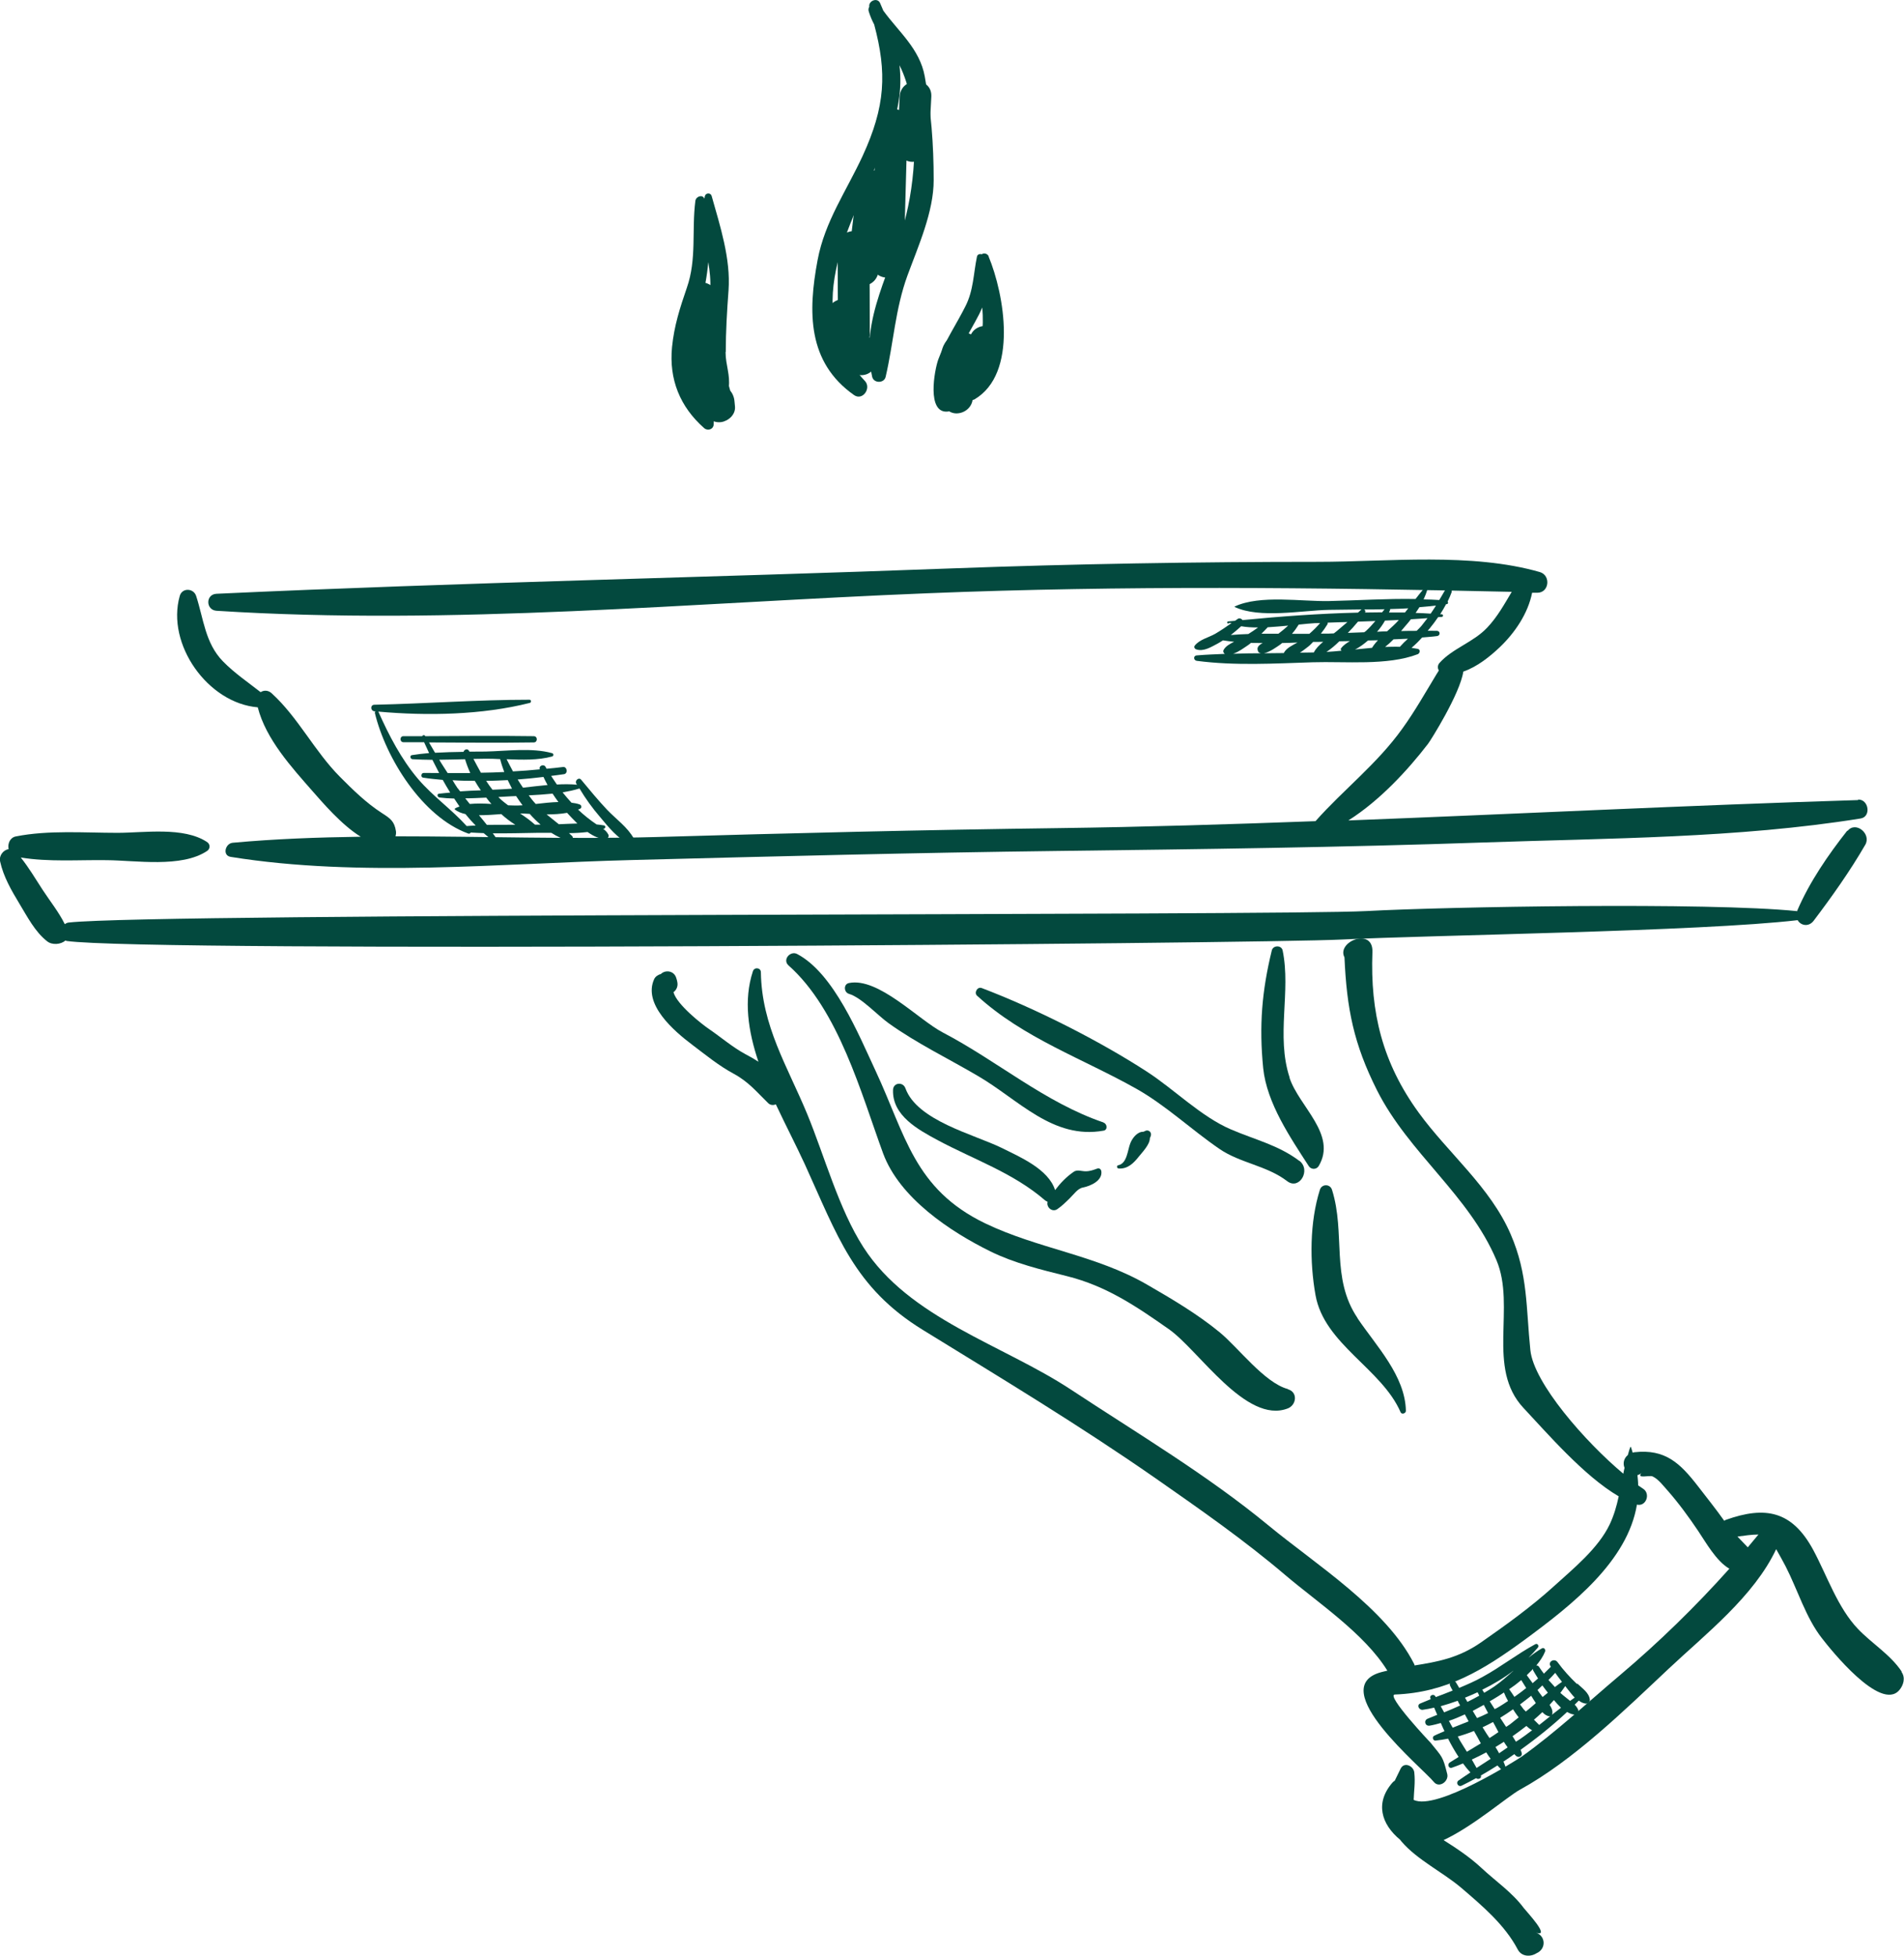 <?xml version="1.0" encoding="UTF-8"?> <svg xmlns="http://www.w3.org/2000/svg" id="_Слой_1" data-name="Слой_1" version="1.1" viewBox="0 0 186 191.03"><defs><style> .st0 { fill: #03493e; } </style></defs><path class="st0" d="M125.98,105.25c-1.34-4.09.15-8.38-.68-12.41-.11-.54-.94-.52-1.06,0-.97,3.96-1.25,7.38-.84,11.5.35,3.41,2.66,6.79,4.45,9.56.22.35.74.37.97,0,1.83-3.08-1.93-5.82-2.85-8.63h.01Z"></path><path class="st0" d="M132.62,128.75c-2.65-3.91-1.15-8.27-2.5-12.54-.19-.58-.99-.58-1.18,0-1,3.16-1.01,7.05-.43,10.29.85,4.8,6.47,7.19,8.31,11.44.11.26.53.12.52-.14-.07-3.42-2.9-6.33-4.73-9.04h0Z"></path><path class="st0" d="M125.81,135.68c-2.29-.61-4.86-4.07-6.67-5.55-2.18-1.79-4.66-3.25-7.1-4.66-5-2.89-10.63-3.49-15.81-5.98-6.93-3.35-7.77-8.62-10.69-14.88-1.66-3.55-4.08-9.53-7.66-11.42-.68-.36-1.47.56-.85,1.11,4.9,4.35,7.1,12.52,9.24,18.36,1.61,4.36,6.55,7.64,10.49,9.58,2.34,1.15,4.94,1.78,7.46,2.41,3.86.96,6.78,2.95,9.96,5.18,2.9,2.02,7.56,9.33,11.63,7.74.84-.33,1-1.59,0-1.87h0Z"></path><path class="st0" d="M170.74,151.14c-.33-.36-.68-.69-1.01-1.05.64-.09,1.42-.2,2.05-.2-.35.41-.69.83-1.04,1.25ZM185.77,163.27c-1.11-1.66-2.88-2.71-4.26-4.15-2-2.09-3.02-5.2-4.38-7.73-2.07-3.82-4.68-4.31-8.54-2.93-.06.02-.1.05-.15.09-.82-1.16-1.7-2.25-2.56-3.37-1.77-2.29-3.22-3.65-6.19-3.33-.06,0-.12.02-.19.05-.06-.19-.11-.36-.17-.54-.01-.04-.06-.04-.07,0-.1.25-.16.51-.24.77-.37.3-.51.78-.32,1.25-.04.19-.09.37-.12.57-3.71-3.1-8.75-8.85-9.08-12.07-.43-4.14-.22-7.39-1.92-11.31-1.99-4.62-6.1-7.91-8.99-11.89-3.54-4.87-4.74-9.79-4.52-15.68.1-2.47-3.54-1.03-2.73.51.22,5.01.9,8.46,3.18,12.99,3.11,6.16,8.97,10.21,11.67,16.6,1.92,4.55-1.03,10.53,2.65,14.44,2.3,2.45,5.91,6.65,9.29,8.62-.2.94-.46,1.85-.88,2.74-1.13,2.37-3.58,4.34-5.48,6.07-2.21,2-4.64,3.75-7.08,5.45-2.24,1.56-4.29,1.9-6.5,2.26-.01-.05-.01-.09-.04-.14-2.76-5.45-9.65-9.75-14.25-13.55-5.98-4.93-12.83-9-19.29-13.26-6.66-4.39-15.78-6.92-20.27-13.91-2.4-3.73-3.79-8.89-5.48-12.99-1.94-4.69-4.45-8.6-4.53-13.86,0-.46-.64-.53-.78-.1-.93,2.83-.46,5.86.54,8.84-.47-.31-.93-.56-1.29-.75-1.25-.68-2.35-1.63-3.53-2.44-.64-.43-3.13-2.36-3.48-3.6.3-.23.47-.59.37-1.03-.02-.12-.06-.25-.1-.37-.21-.7-1.06-.82-1.51-.37-.27.06-.53.25-.64.48-1.13,2.46,1.93,5.08,3.71,6.42,1.31.99,2.6,2.05,4.05,2.83,1.46.79,2.23,1.76,3.37,2.87.21.21.51.23.75.12.97,2.06,2,4.05,2.83,5.85,3.17,6.94,4.8,12.05,11.54,16.19,7.72,4.75,15.27,9.3,22.73,14.49,4.34,3.03,8.65,6.03,12.69,9.47,3.13,2.66,7.71,5.69,9.95,9.32-.21.05-.41.09-.62.15-5.53,1.52,4.08,9.37,5.16,10.72.52.64,1.48-.06,1.31-.77-.45-1.77-.46-1.61-1.66-3.1.02.04-4.38-4.64-3.46-4.67,5.07-.19,8.67-2.41,12.66-5.33,4.71-3.46,10.07-7.7,10.99-13.22.9.22,1.36-1.08.59-1.56-.15-.1-.31-.21-.47-.32,0-.33-.04-.67-.07-1,.16-.05.3-.11.4-.23-.54.64.77.2,1.09.36.57.27,1.05.93,1.46,1.38,1.05,1.19,2.08,2.6,2.96,3.91.74,1.09,1.77,2.97,3.07,3.72-3.32,3.71-6.89,7.19-10.69,10.4-3.12,2.63-6.27,5.58-9.58,7.94-.46.32-8.35,5.34-10.57,4.24.02-.82.17-1.69.06-2.68-.07-.63-.99-1.08-1.34-.36-.2.42-.4.82-.57,1.17-.07.04-.15.1-.21.17-1.74,1.98-1.11,4.07.73,5.59.05.06.1.12.15.19,1.55,1.8,4.03,2.98,5.84,4.52,2.03,1.74,4.24,3.6,5.51,6.02.37.7,1.24.74,1.83.36.94-.4.93-1.67-.06-2.02,1.5.53-.89-2.02-1.18-2.39-1.15-1.55-2.75-2.62-4.14-3.92-1.13-1.05-2.4-1.9-3.7-2.72,2.91-1.35,6.26-4.27,7.47-4.93,5.22-2.87,10.2-7.75,14.53-11.82,3.54-3.33,8.33-7.06,10.49-11.67.32.56.63,1.12.93,1.69,1.16,2.26,1.97,5.01,3.54,7.01.84,1.09,5.73,7.21,7.56,5.07.41-.48.62-1.2.22-1.77v-.06Z"></path><path class="st0" d="M107.23,114.13c-.41.15-.74.28-1.19.28-.37,0-.82-.19-1.15.05-.74.51-1.31,1.11-1.82,1.79-.64-2.06-3.48-3.26-5.23-4.13-2.7-1.32-8.25-2.65-9.39-5.82-.24-.66-1.19-.56-1.21.16-.09,2.51,2.45,3.88,4.38,4.92,3.55,1.9,7.36,3.18,10.46,5.86.09.07.17.11.26.15-.15.51.43,1.05.93.73.46-.31.83-.68,1.22-1.06.41-.4.8-.98,1.29-1.06.74-.15,1.93-.66,1.81-1.59-.02-.16-.16-.33-.36-.27h.01Z"></path><path class="st0" d="M107.8,109.64c-5.73-1.95-10.36-6-15.7-8.79-2.39-1.25-6.3-5.41-9.16-4.83-.56.11-.51.91,0,1.06,1.2.35,2.83,2.13,3.86,2.86,2.76,1.98,5.83,3.45,8.75,5.17,3.96,2.31,7.31,6.22,12.26,5.33.42-.07.35-.67,0-.78h-.01Z"></path><path class="st0" d="M111.86,110.48s-.11.05-.17.07c-.59-.02-1.08.63-1.27,1.12-.27.67-.31,1.98-1.18,2.15-.19.04-.14.31.05.32.87.05,1.44-.51,1.94-1.14.33-.42,1.1-1.19,1.1-1.82.02-.06.05-.11.07-.17.17-.37-.17-.72-.54-.54Z"></path><path class="st0" d="M126.94,113.4c-2.07-1.56-4.32-2.06-6.69-3.08-2.91-1.24-5.56-3.93-8.22-5.65-4.69-3.04-10.89-6.17-16.13-8.16-.43-.16-.77.47-.45.75,4.52,4.14,10.33,6.14,15.58,9.1,2.88,1.63,5.36,3.99,8.09,5.86,2.04,1.4,4.62,1.62,6.63,3.16,1.19.9,2.35-1.11,1.18-2h.01Z"></path><path class="st0" d="M180.47,81.12c-1.87,2.37-3.7,5.03-4.9,7.83v.05c-8.7-.89-34.36-.43-42.06-.01-8.69.47-118.16.16-126.78,1.12-.15.01-.27.07-.4.16-.59-1.19-1.44-2.24-2.17-3.36-.69-1.06-1.34-2.16-2.13-3.15,2.73.45,5.63.22,8.39.26,2.83.02,7.31.77,9.81-.9.32-.21.32-.66,0-.87-2.29-1.52-6.16-.9-8.76-.9-3.24,0-6.73-.28-9.92.35-.58.11-.82.72-.71,1.24-.51.09-.95.62-.83,1.2.32,1.48,1.1,2.83,1.88,4.12.77,1.27,1.53,2.76,2.71,3.68.49.4,1.35.32,1.79-.07.04,0,.06.02.1.04,7.88,1.15,116.72.27,124.64-.14,8.51-.43,35.03-.78,44.48-1.89.3.53,1.08.7,1.57.05,1.78-2.35,3.56-4.86,5.04-7.42.61-1.06-.94-2.35-1.74-1.34l-.02-.04Z"></path><path class="st0" d="M181.53,78.15c-16.62.51-33.21,1.35-49.81,1.99,3.06-1.93,5.82-4.93,7.78-7.48.24-.3,3.13-4.9,3.45-7.06,1.35-.46,2.61-1.48,3.55-2.37,1.48-1.41,2.77-3.3,3.17-5.33h.49c1.18.02,1.37-1.69.27-2.02-6.72-1.93-14.79-1-21.7-1-11.93,0-23.82.2-35.74.64-23.93.9-47.92,1.37-71.84,2.48-1.08.05-1.06,1.59,0,1.66,23.01,1.47,46.43-.79,69.45-1.71,19.08-.77,38.03-.57,57.08-.14-.73,1.22-1.4,2.45-2.41,3.51-1.34,1.42-3.39,2.02-4.65,3.44-.19.21-.2.52-.06.73-.07.12-.16.26-.26.42-1.08,1.78-2.08,3.56-3.3,5.25-2.46,3.45-5.75,5.96-8.49,9.05-8.36.31-16.74.57-25.13.68-13.1.17-26.21.49-39.31.87-8.38.23-16.94-.07-25.43-.07.04-.15.06-.31.04-.49-.15-.99-.56-1.26-1.37-1.78-1.52-.98-2.83-2.26-4.1-3.54-2.49-2.5-4.08-5.8-6.67-8.16-.35-.32-.77-.31-1.08-.11-1.25-.98-2.57-1.87-3.69-3.02-1.73-1.78-1.88-4.14-2.61-6.38-.25-.77-1.37-.82-1.6,0-1.34,4.72,2.75,10.48,7.62,10.88.79,3.1,3.3,5.85,5.36,8.2.93,1.05,2.82,3.29,4.7,4.44-4.19.06-8.38.21-12.51.59-.73.07-1.03,1.25-.19,1.38,12.63,2.03,26.34.64,39.09.31,13.92-.36,27.83-.72,41.75-.89,13.87-.17,27.75-.35,41.62-.83,12.15-.42,24.75-.41,36.76-2.34,1.06-.17.8-1.89-.25-1.85v.04Z"></path><path class="st0" d="M90.34,7.47c-.49-2.71-2.57-4.38-4.05-6.43-.11-.25-.21-.49-.32-.75-.27-.57-1.15-.2-1.05.37-.07.12-.11.28-.05.47.14.45.32.87.53,1.27,1.25,4.69,1.11,7.97-1.13,12.83-1.6,3.46-3.69,6.39-4.4,10.17-.95,5.07-1,9.98,3.56,13.19.84.59,1.72-.68,1.06-1.38-6.78-7.21-.99-15.97,2.12-23.37,1.18-2.79,1.53-5.13,1.26-7.47,2.03,4.02,1.66,10.52.66,14.61-1.32,5.44-4.6,10.06-3.33,15.82.15.66,1.18.66,1.32,0,.78-3.35.93-6.6,2.13-9.89,1.05-2.86,2.57-6.23,2.56-9.33,0-3.51-.25-6.71-.88-10.16v.04Z"></path><path class="st0" d="M96.59,25.05c-.11-.27-.47-.38-.68-.21-.19-.06-.42,0-.47.22-.35,1.67-.33,3.29-1.13,4.86-.88,1.76-1.98,3.34-2.65,5.19-.38,1.05-1.16,5.32.94,5.09.27-.02.48-.3.32-.57-.31-.52.09-1.99.12-2.58.12-2.32,1.58-4.34,2.61-6.35.11-.22.21-.45.3-.66.05.48.07.98.06,1.46-.06,2.51-.77,4.66-1.45,7.02-.1.37.31.68.64.49,4.28-2.53,2.91-10.27,1.37-13.97Z"></path><path class="st0" d="M70.9,34.39c0-2.02.12-4.02.27-6.03.22-3.09-.82-6.27-1.65-9.22-.09-.32-.56-.32-.66,0-.02.1-.04.19-.05.27-.17-.45-.82-.23-.88.21-.37,2.88.15,5.67-.83,8.48-.68,1.98-1.24,3.71-1.45,5.8-.31,3.16.78,5.84,3.14,7.92.36.31.92.11.93-.38.04-1.24,0-1.21-.66-2.31-1.81-2.99-1.52-5.86-.67-9.14.41-1.57.68-2.99.8-4.39.15.89.25,1.79.19,2.77-.14,2.02-.31,4.02-.32,6.03,0,2.23.05,1.95,1.34,3.68.26.36.74.21.79-.21.16-1.26-.3-2.19-.31-3.46v-.02Z"></path><path class="st0" d="M139.76,59.94c-.48-.04-.98-.05-1.47-.07.12-.19.26-.37.37-.56.54-.05,1.08-.09,1.62-.16-.16.27-.35.53-.52.79ZM138.84,61.16c-.14.16-.3.31-.45.46-.51,0-1.01,0-1.52.02.15-.17.3-.35.43-.51.19-.21.36-.42.53-.64.54-.04,1.08-.06,1.62-.11-.2.26-.4.52-.61.78h-.01ZM136.75,63.18c-.47-.02-.95,0-1.44.01.28-.22.56-.47.82-.74.47-.02.94-.04,1.41-.06-.28.25-.54.51-.78.78h-.01ZM134.02,63.28c-.56.05-1.1.11-1.65.16.47-.22.92-.58,1.27-.88.32,0,.64-.01.97-.02-.22.23-.42.48-.58.74h-.01ZM131.67,61.82c.35-.36.68-.72.99-1.1.57-.02,1.13-.04,1.7-.06-.3.35-.61.69-.95,1-.05.04-.1.06-.15.1-.53.02-1.05.04-1.58.06ZM131,63.33c-.06.07-.01.17.05.23-.49.05-.99.09-1.47.12.46-.3.88-.67,1.26-1.04.35,0,.68-.02,1.03-.02-.33.2-.66.42-.87.72h0ZM129.03,61.9c.24-.3.46-.61.66-.94.02-.05.01-.09.01-.14.64-.02,1.29-.05,1.93-.06-.36.3-.71.61-1.06.9-.09.07-.19.14-.27.21-.17,0-.35.01-.52.02h-.74ZM128.34,63.73c-.45.01-.9.01-1.35.02.32-.2.62-.45.87-.64.15-.12.27-.27.42-.41h.4c.2,0,.4,0,.58-.01-.37.31-.71.64-.92,1.05h0ZM125.44,63.73s-.01.05-.02.06c-.64,0-1.29.01-1.94.02.56-.11,1.27-.64,1.5-.79.1-.06.19-.15.27-.21.49-.01,1-.02,1.5-.05-.49.27-1.04.52-1.3.96ZM122.88,63.59c.06.14.17.2.31.22-.92,0-1.82.02-2.73.05.53-.17,1.05-.57,1.46-.84.1-.06.19-.15.28-.22.38,0,.77.01,1.15.01-.35.19-.62.42-.46.77h-.01ZM120.21,62.05c.36-.28.71-.58,1.04-.88.48.09,1.04.12,1.65.12-.31.22-.63.45-.95.64-.58.02-1.16.05-1.74.1h.01ZM123.85,61.27c.67-.04,1.35-.1,1.99-.16-.31.28-.62.54-.95.79h-1.66c.21-.21.42-.42.62-.64h0ZM126.87,61.01c.61-.06,1.16-.12,1.57-.14.17,0,.35,0,.52-.01-.32.37-.68.73-1.05,1.05h-1.7c.25-.28.46-.58.66-.9ZM135.26,59.5c-.07.1-.16.2-.24.31-.56,0-1.13.02-1.68.02.09-.11.02-.23-.07-.3.66,0,1.32,0,1.98-.02h.01ZM136.65,60.56c-.33.38-.74.74-1.15,1.11-.32,0-.66.02-.98.04.3-.33.56-.7.78-1.09.45-.02.9-.04,1.35-.06ZM135.8,59.49c.59-.01,1.19-.04,1.77-.07-.1.14-.21.27-.32.41-.52-.01-1.04,0-1.56,0,.04-.09.07-.17.11-.26v-.06h0ZM141.8,57.82c.14-.35-.41-.56-.59-.25-.2.36-.41.7-.61,1.04-.51-.04-1.01-.05-1.53-.06.15-.32.28-.66.38-.99.05-.15-.16-.28-.27-.16-.32.36-.61.74-.9,1.11-2.81-.05-5.65.14-8.44.2-2.68.06-6.74-.63-9.22.53-.02,0-.02.04,0,.05,2.46,1.15,6.56.33,9.22.28,1.05-.02,2.12-.02,3.19-.04,0,0-.02,0-.04.01-.11.1-.22.2-.33.3-3.79.09-7.58.37-11.28.73-.11-.15-.32-.23-.49-.1-.07.06-.16.11-.25.17-.22.02-.45.04-.66.06-.1,0-.14.14-.05.19.05.04.11,0,.14-.04h.2s.02,0,.04.01c-.52.37-1.04.72-1.58,1.04-.66.38-1.55.56-2.02,1.17-.1.14,0,.31.15.36.72.25,1.48-.25,2.1-.57.17-.09.33-.2.51-.31.36.05.73.11,1.09.14-.42.2-.83.43-1.03.8-.07.15,0,.32.14.38-.92.04-1.84.07-2.76.15-.35.02-.33.48,0,.53,3.72.49,7.58.26,11.33.14,3.13-.1,7.3.35,10.26-.79.22-.09.28-.46,0-.52-.2-.04-.4-.06-.61-.1.37-.31.72-.66,1.03-1.01.49-.05.99-.07,1.47-.14.32-.04.33-.48,0-.51-.31-.01-.62,0-.92-.01.06-.07.12-.15.19-.22.3-.36.57-.73.83-1.11.11,0,.24-.01.35-.02.17-.01.17-.25,0-.26h-.15c.21-.32.4-.66.58-.99h.06c.15-.02.15-.16.09-.26.15-.3.28-.61.4-.93h0Z"></path><path class="st0" d="M55.4,79.39s0,.01.01.02c.26.28.61.66.99,1.03-.61.01-1.2.05-1.81.07-.4-.32-.79-.64-1.19-.96.69,0,1.37-.04,1.98-.15h.01ZM52.26,80.55c-.45-.4-.93-.75-1.45-1.09.3,0,.62.02.94.04.33.38.69.73,1.06,1.05h-.56ZM49.62,78.65c-.28-.21-.57-.43-.83-.69-.04-.04-.06-.07-.1-.11.41-.02.83-.05,1.24-.07.16,0,.32-.01.49-.02.2.31.41.61.63.9-.16,0-.32.02-.46.02-.28,0-.62,0-.98-.02ZM47.56,80.57c-.25-.32-.51-.63-.77-.94.74,0,1.51-.06,2.18-.11.42.38.88.74,1.37,1.04-.93,0-1.86,0-2.78.01ZM45.9,78.54c-.15-.19-.3-.37-.45-.56.68,0,1.36-.04,2.05-.07.11.14.21.27.32.41.06.07.12.14.19.21-.72-.05-1.46-.06-2.12,0h0ZM44.7,76.99c-.17-.25-.33-.52-.49-.78.72.05,1.45.06,2.17.06.19.32.38.63.59.93-.67.02-1.35.05-2.02.1-.07-.1-.16-.21-.24-.31h-.01ZM43.73,75.51c-.27-.43-.56-.85-.82-1.3.84,0,1.68-.04,2.52-.05.14.46.31.91.51,1.35-.74,0-1.48.01-2.23,0h.01ZM47.45,74.11c.46,0,.93.01,1.41.04.1.41.24.83.4,1.26-.75.04-1.52.06-2.28.07-.25-.45-.49-.89-.73-1.35.4,0,.8-.02,1.2-.02ZM49.6,76.2c.14.28.27.56.42.84h-.07c-.62.05-1.22.07-1.84.1-.22-.28-.43-.57-.62-.87.71,0,1.41-.04,2.13-.07h-.01ZM53.09,75.89c.12.27.26.53.4.79-.8.07-1.61.17-2.4.26-.17-.26-.36-.53-.52-.8.84-.06,1.68-.15,2.52-.25ZM53.98,77.52c.19.28.37.56.57.82-.73.02-1.5.11-2.21.19l-.02-.02c-.25-.26-.46-.54-.67-.82.78-.04,1.57-.09,2.35-.17h-.01ZM61.91,81.9c-.58-1.08-1.74-1.9-2.59-2.79-.89-.94-1.72-1.95-2.55-2.95-.22-.27-.63.07-.48.37.02.05.06.09.09.12-.66-.06-1.31-.06-1.98-.02-.19-.27-.37-.56-.56-.84.42-.06.84-.1,1.26-.17.4-.06.31-.75-.1-.7-.53.07-1.06.12-1.6.17-.04-.06-.07-.12-.11-.19-.17-.3-.68-.1-.56.23v.02c-.87.09-1.74.15-2.62.2-.21-.4-.42-.79-.62-1.19,1.52.06,3.09.11,4.45-.27.16-.05.16-.27,0-.32-2-.56-4.45-.2-6.52-.16-.52,0-1.04,0-1.56.01l-.04-.07c-.14-.27-.47-.15-.54.09-.93.01-1.86.04-2.78.09-.2-.33-.4-.68-.59-1.01,3.41.02,6.82.05,10.23,0,.4,0,.4-.61,0-.61-3.53-.05-7.05-.02-10.59,0-.09-.15-.25-.11-.31,0h-1.83c-.38,0-.38.58,0,.59h2.02c.16.35.32.69.49,1.06-.57.05-1.13.11-1.68.2-.24.04-.16.38.05.4.64.04,1.3.05,1.95.06.21.42.43.85.66,1.29-.51,0-1,0-1.51-.01-.26,0-.32.42-.06.46.63.1,1.27.16,1.92.22.24.42.47.83.73,1.24-.37.04-.73.06-1.1.11-.24.04-.14.35.05.37.47.06.95.09,1.44.1.17.26.35.53.52.78-.16.06-.32.11-.45.2-.02.01-.04.06,0,.09.26.22.63.36,1.03.45.32.4.66.78,1,1.12-.3.01-.58.02-.88.05-1.46-1.62-3.3-2.91-4.74-4.59-1.65-1.94-2.86-4.28-3.89-6.59,4.8.43,10.13.33,14.8-.85.17-.05.14-.31-.04-.31-5.02,0-10.11.38-15.14.49-.42,0-.41.59,0,.64h.09s-.06.1-.05.16c1.06,4.41,4.64,10.16,9.12,11.78.11.04.2-.01.24-.1.42.02.85.05,1.27.06.27.23.56.48.85.68.19.12.41-.11.3-.3-.07-.12-.17-.23-.26-.36,1.46.01,2.93-.02,4.38-.05h1.34c.56.36,1.14.63,1.73.8.3.09.49-.28.3-.49-.1-.1-.21-.19-.31-.28.61,0,1.22-.04,1.82-.11.59.42,1.22.72,1.79.66.2-.02.33-.21.24-.41-.15-.27-.31-.42-.51-.56.04,0,.06-.01.1-.02.14-.05.16-.27,0-.31-.25-.05-.49-.07-.74-.1-.64-.43-1.24-.91-1.81-1.45.06-.02.15-.05.21-.09.19-.1.12-.35-.05-.41-.25-.09-.52-.14-.8-.17-.3-.32-.59-.67-.87-1.01.56-.1,1.11-.21,1.65-.38.59.99,1.27,1.93,2.03,2.81.8.95,1.72,2.13,2.9,2.61.31.12.52-.27.4-.51h-.01Z"></path><path class="st0" d="M153.38,166.14c-.32-.27-.67-.52-.95-.78.17-.22.32-.45.48-.67.04.05.07.09.1.14.24.28.51.67.82.99-.15.11-.3.21-.45.32ZM151.59,167.52s.06-.1.06-.15c.04-.3-.09-.57-.27-.84.15-.16.28-.32.42-.47.21.25.45.52.69.75-.3.23-.61.47-.9.7ZM150.36,168.49c-.16-.17-.33-.33-.51-.51.28-.23.54-.48.82-.74.2.21.41.37.71.41.05,0,.07-.02.11-.05-.37.3-.74.59-1.11.88h-.01ZM148.96,169.54c-.28.21-.57.4-.87.59-.11-.19-.22-.37-.33-.54.46-.32.92-.66,1.35-1,.17.16.36.31.56.42-.24.17-.47.36-.71.53ZM147.13,168.67c-.06-.09-.12-.16-.17-.25-.14-.21-.27-.42-.41-.63.43-.26.85-.54,1.26-.83.06.1.14.21.2.31.1.15.22.31.35.48-.28.23-.57.46-.85.68-.12.09-.25.16-.37.25h0ZM146.45,171.27c-.11-.21-.22-.41-.36-.62.27-.16.54-.33.82-.51.11.19.25.37.37.54-.28.19-.56.4-.84.58h.01ZM144.25,172.7c-.15-.28-.31-.56-.47-.83.47-.21.94-.45,1.41-.7.14.22.28.43.43.63-.46.3-.92.59-1.37.89h0ZM143.3,171.11c-.22-.36-.46-.72-.67-1.08-.07-.14-.15-.27-.22-.41.53-.15,1.06-.33,1.58-.54.22.38.45.79.67,1.21-.46.27-.9.54-1.36.82ZM141.54,168.09c.53-.17,1.05-.4,1.56-.63.12.22.25.46.37.68-.52.21-1.04.41-1.56.62-.12-.22-.26-.45-.37-.68h0ZM141.07,167.25c-.11-.2-.22-.4-.33-.59.54-.15,1.1-.33,1.66-.53.07.15.15.31.24.46-.51.23-1.03.46-1.56.67ZM144.35,165.29v.02c.05.11.11.21.16.32-.38.21-.77.42-1.16.61-.07-.14-.16-.27-.24-.41.42-.17.83-.35,1.25-.54h-.01ZM146.02,166.95c-.16-.26-.33-.51-.49-.77.11-.06.22-.12.33-.19.33-.2.71-.43,1.06-.67.11.28.24.56.4.83-.28.19-.57.38-.87.56-.14.09-.28.16-.43.23ZM144.29,167.82c-.14-.23-.28-.47-.42-.7.37-.19.72-.4,1.08-.59.14.27.27.53.42.8-.36.17-.72.35-1.08.49ZM145.85,168.2c.05.09.1.17.15.27.12.23.26.47.38.72-.3.2-.57.4-.87.58-.19-.27-.38-.56-.54-.83-.05-.07-.09-.15-.14-.22.35-.16.68-.33,1.03-.52h-.01ZM147.83,163.21c-.59.53-1.19,1.06-1.83,1.51-.33.23-.67.43-1.01.63-.06-.1-.12-.2-.19-.3,1.08-.53,2.12-1.15,3.03-1.85h0ZM149.1,164.88c-.38.3-.75.59-1.16.87-.17-.25-.33-.51-.51-.75.4-.27.8-.57,1.18-.89.16.26.32.51.48.77h.01ZM150.04,166.35c-.32.28-.64.56-.98.83-.07-.07-.15-.15-.22-.22-.12-.15-.24-.31-.35-.47.37-.27.73-.57,1.09-.85.14.22.27.45.42.66,0,.02.02.04.04.06ZM149.76,163.04s0,.07.01.12c.15.27.32.53.48.79-.17.15-.35.31-.53.46-.19-.26-.38-.52-.57-.78.21-.2.41-.4.61-.61h0ZM150.68,164.64c.17.25.36.47.53.7-.16.14-.33.27-.51.42-.05-.05-.09-.1-.12-.15-.14-.17-.26-.36-.38-.53.16-.15.31-.3.47-.45h.01ZM151.92,163.39c.21.3.43.59.67.89-.24.17-.47.33-.69.51-.21-.23-.43-.46-.63-.69.24-.23.45-.47.66-.7ZM154.04,164.48c-.69-.66-1.32-1.35-1.89-2.13-.3-.41-.97-.04-.68.4,0,.01.02.04.04.05-.24.23-.46.46-.69.68-.16-.22-.32-.42-.47-.66-.07-.11-.17-.15-.27-.14.35-.42.66-.87.85-1.34.09-.21-.1-.46-.32-.32-.46.26-.88.57-1.3.91.32-.32.64-.66.92-.99.15-.19-.04-.46-.26-.33-1.77.96-3.38,2.23-5.16,3.2-.73.41-1.5.74-2.26,1.06-.1-.17-.21-.35-.31-.52-.21-.37-.77-.05-.57.33.07.15.15.3.24.45-.54.22-1.09.43-1.65.64-.01-.02-.02-.05-.05-.09-.15-.25-.59-.09-.48.2,0,.02.02.06.04.09-.35.14-.69.28-1.04.43-.37.17-.09.66.26.61.36-.05.74-.12,1.11-.21.1.23.2.47.3.7-.31.12-.62.25-.93.38-.42.17-.26.75.19.68.37-.06.73-.16,1.09-.26.11.27.24.53.36.8-.33.15-.68.28-1.01.45-.22.11-.12.48.12.47.41-.04.82-.11,1.24-.19.31.62.66,1.22,1.03,1.79-.28.17-.58.36-.87.54-.26.17-.1.62.21.51.36-.12.72-.27,1.09-.42.22.31.47.61.72.88-.38.26-.77.51-1.15.78-.31.21-.05.68.3.51.46-.22.93-.47,1.4-.73h.01c.19.17.58.01.46-.26.54-.31,1.08-.63,1.62-.98.12.11.22.25.35.36.2.15.51.02.43-.26-.05-.16-.12-.32-.19-.48.36-.23.71-.48,1.06-.73.06.06.12.14.19.19.24.19.63.02.53-.31-.02-.1-.07-.2-.11-.3,1.61-1.15,3.16-2.4,4.55-3.7.24.14.48.25.74.26.21.01.42-.25.35-.44-.07-.2-.2-.37-.35-.53.14-.14.26-.27.4-.4.21.16.45.28.71.3.19.01.38-.19.37-.37-.06-.69-.74-1.12-1.21-1.58h-.02Z"></path><path class="st0" d="M85.62,34.69l-1.72-4.4-2.82,1.19,1.01,1.93c.73,1.37,2.88.72,2.88-.78,0-2.84-.02-5.67-.04-8.52l-3.04.41c.31.77.61,1.53.92,2.3.66,1.66,2.83,1.35,3.04-.41.32-2.74.66-5.49.98-8.23.1-.83-.78-1.55-1.55-1.55-.92,0-1.45.72-1.55,1.55-.32,2.74-.66,5.49-.98,8.23l3.04-.41c-.31-.77-.61-1.53-.92-2.3-.28-.72-.88-1.22-1.7-1.11-.75.11-1.35.73-1.34,1.52,0,2.84.02,5.67.04,8.52l2.88-.78-1.01-1.93c-.8-1.52-3.46-.46-2.82,1.19l1.72,4.4c.3.78,1.04,1.32,1.91,1.08.74-.2,1.39-1.11,1.08-1.9h-.02Z"></path><path class="st0" d="M88.28,25.63c.12-4.5.25-9,.37-13.5l-2.64,1.09c.69.72,1.39,1.42,2.08,2.14.98,1,2.57.2,2.64-1.09.09-1.61.16-3.23.25-4.83.1-1.99-2.99-1.98-3.09,0-.09,1.61-.16,3.23-.25,4.83l2.64-1.09c-.69-.72-1.39-1.42-2.08-2.14-.95-.99-2.6-.22-2.64,1.09-.12,4.5-.25,9-.37,13.5-.05,1.99,3.04,1.99,3.09,0Z"></path><path class="st0" d="M95.03,38.87v-2.08c-.02-.66-.07-1.32,0-1.98l-.05.41s.02-.11.02-.17c.04-.23-.09.16-.15.23-.22.27.15-.09-.12.12-.06.06-.14.11-.22.12-.15.05-.16.06-.05.04l-.41.05h.14l-.41-.05s.09.02.14.04l-1.08-1.9c-.27,1.19-.54,2.39-.82,3.57-.15.64.09,1.42.71,1.74.25.12.51.2.78.21.43.02.78-.2,1.09-.46,1.55-1.25,2.66-3.05,3.14-4.98.2-.78-.25-1.72-1.08-1.9-.83-.19-1.7.23-1.91,1.08-.05.21-.11.42-.19.62-.04.1-.06.19-.1.28-.02.05-.04.11-.06.16.1-.23.12-.28.05-.14-.17.37-.36.73-.57,1.06-.11.17-.25.32-.35.49.16-.2.19-.23.09-.11-.04.05-.07.09-.11.14-.05.06-.11.14-.17.2-.28.32-.61.62-.94.89l2.59,1.51c.27-1.19.54-2.39.82-3.57.09-.38.06-.85-.16-1.19-.24-.36-.53-.54-.93-.7-.88-.36-1.97.17-2.43.94-.36.59-.4,1.26-.38,1.94l.02,3.35c0,.8.71,1.58,1.55,1.55s1.55-.68,1.55-1.55v.04Z"></path><path class="st0" d="M67.01,29.14c-.3,2.42-.09,4.88.54,7.24.2.74.95,1.22,1.7,1.11.82-.12,1.25-.73,1.34-1.52.05-.43.11-.88.16-1.31h-3.09c.07,1.87.42,3.72,1.1,5.46.28.72.89,1.22,1.7,1.11.71-.11,1.41-.74,1.34-1.52-.01-.17-.04-.35-.05-.52-.07-.83-.66-1.55-1.55-1.55-.78,0-1.62.7-1.55,1.55.01.17.04.35.05.52l3.04-.41c-.61-1.53-.94-3.05-.99-4.65-.02-.83-.69-1.55-1.55-1.55-.92,0-1.45.72-1.55,1.55-.05.43-.11.88-.16,1.31l3.04-.41c-.57-2.11-.71-4.22-.43-6.42.1-.83-.78-1.55-1.55-1.55-.92,0-1.45.72-1.55,1.55h0Z"></path></svg> 